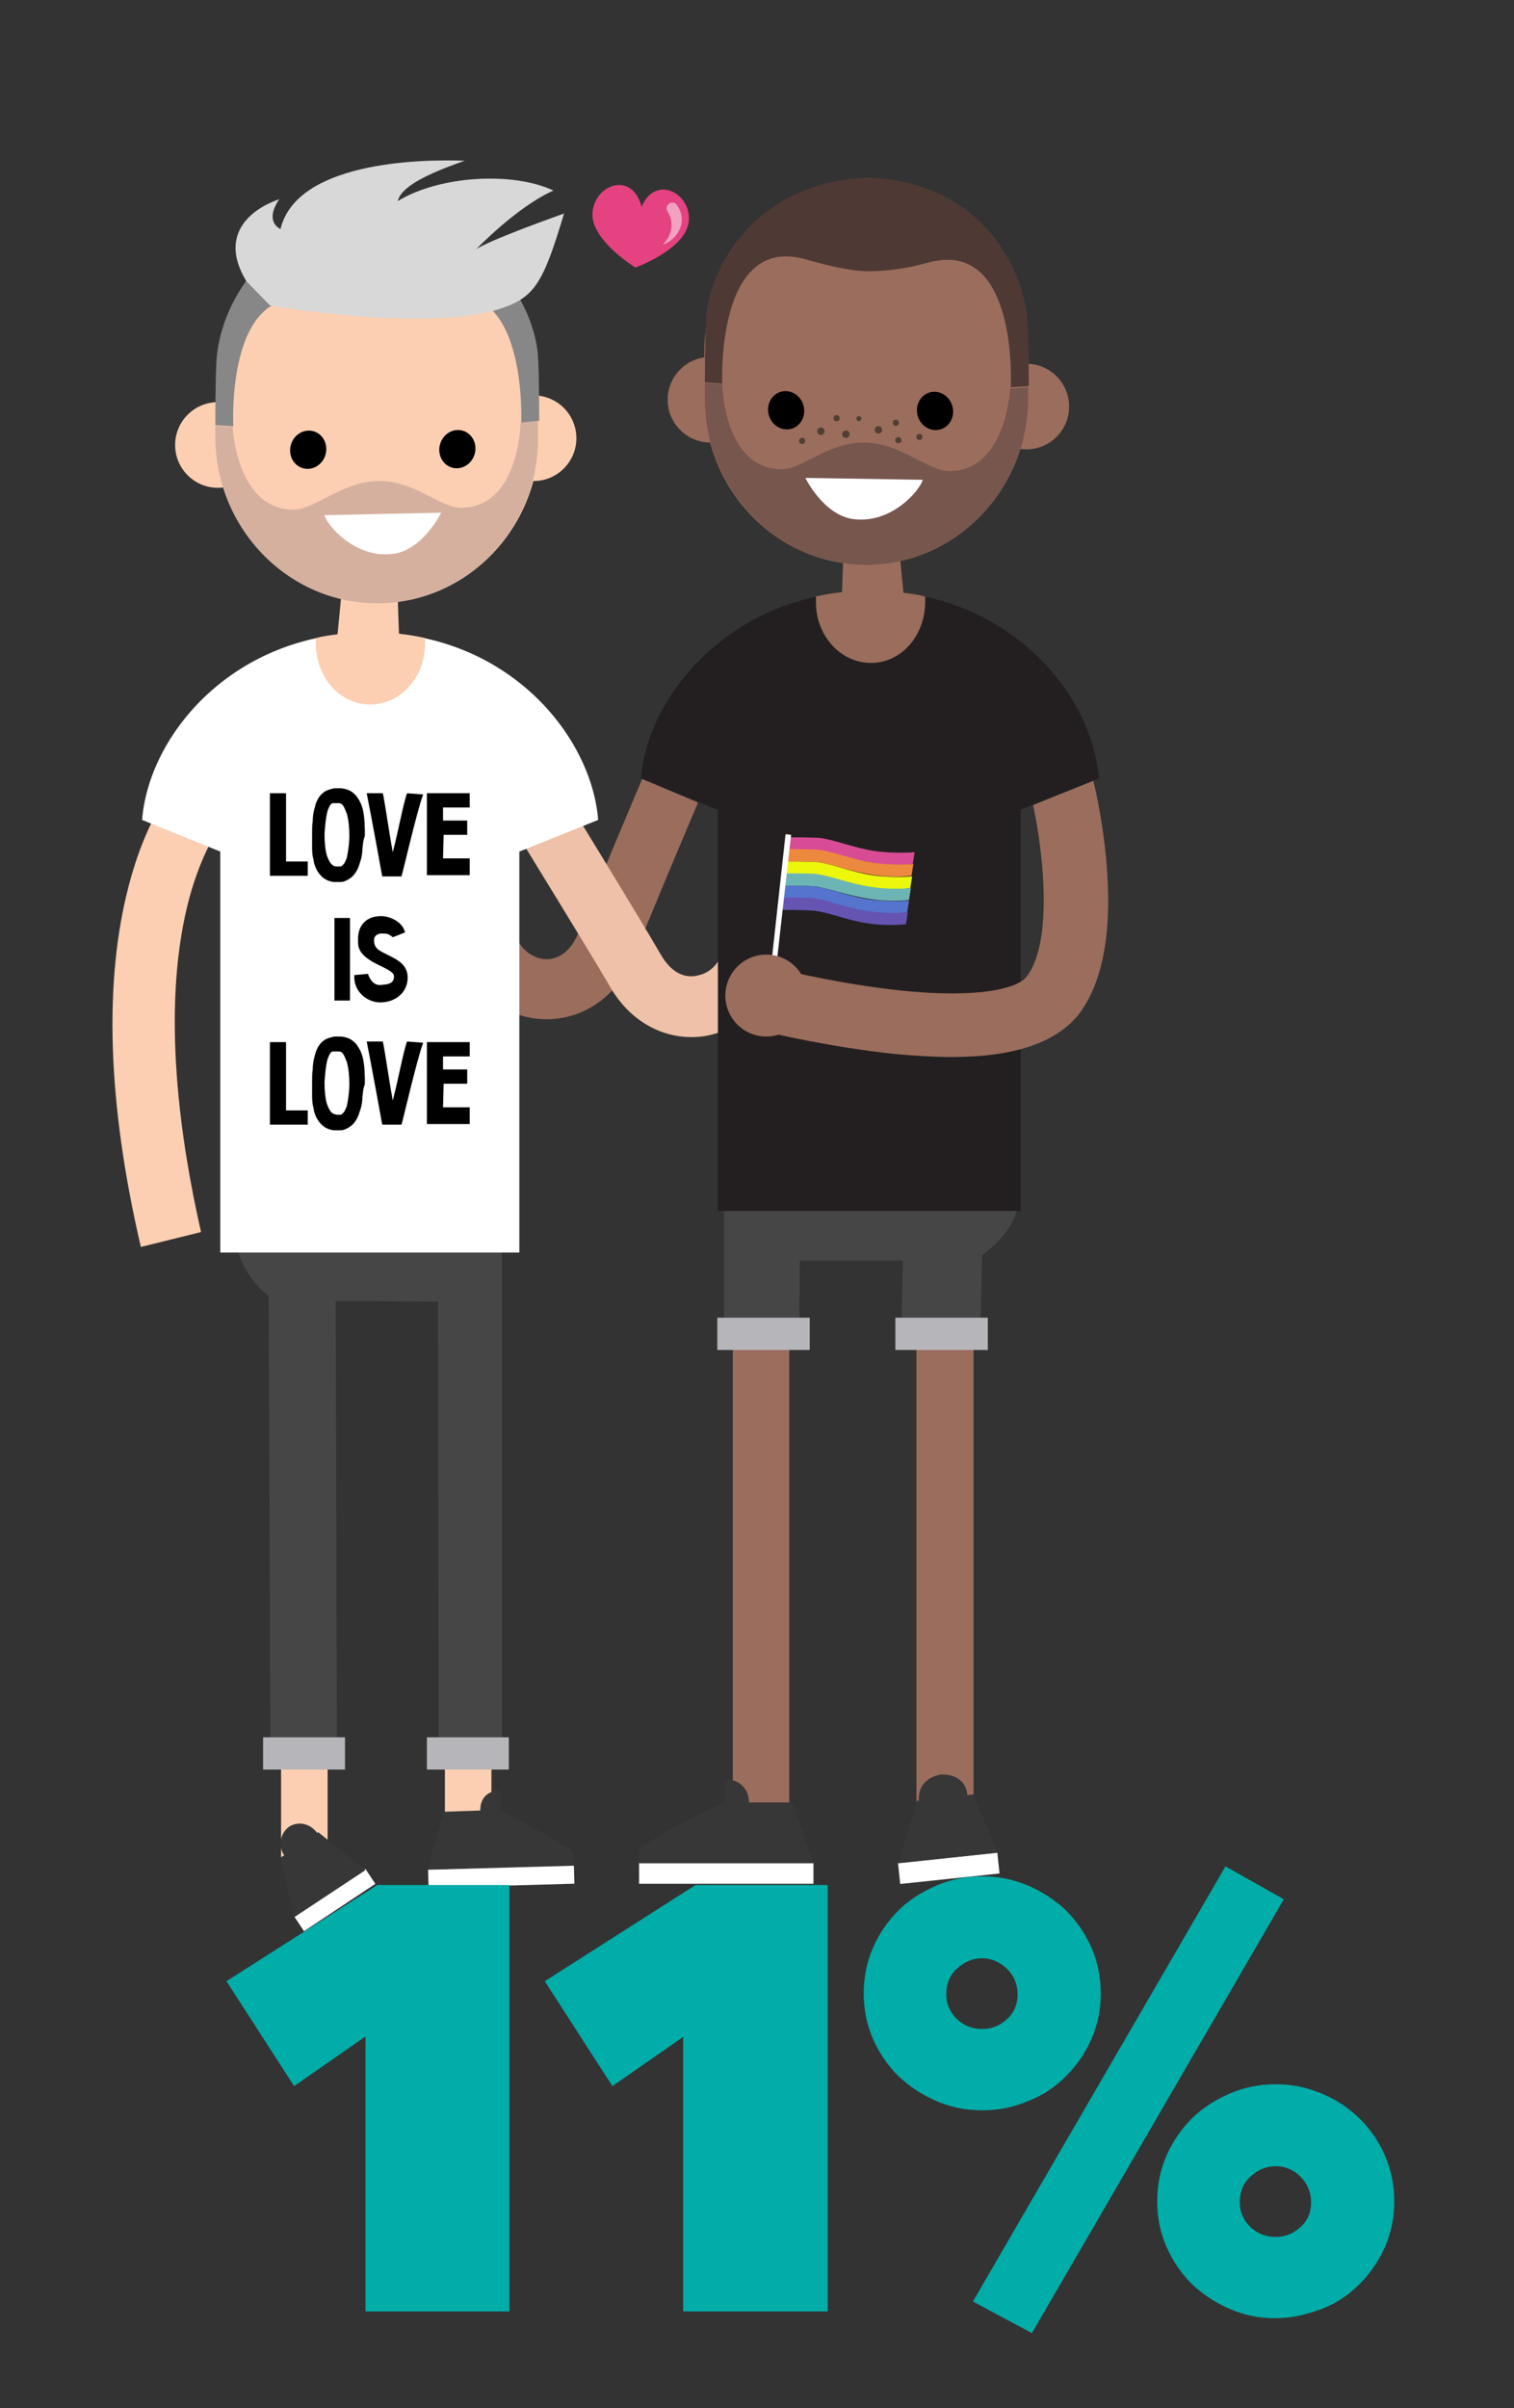 <svg version="1.1" id="el_Si-jwSIIu" xmlns="http://www.w3.org/2000/svg" xmlns:xlink="http://www.w3.org/1999/xlink" x="0px" y="0px" viewBox="0 0 244 388" style="enable-background:new 0 0 244.5 388;" xml:space="preserve"><rect x="0" y="0" width="244" height="388" fill="#333333" stroke="none"/><style>@-webkit-keyframes kf_el_suimEIHdcaT_an_tylPFKM3h{50%{-webkit-transform: translate(123.5px, 160.4px) translate(-123.5px, -160.4px) translate(0px, 0px);transform: translate(123.5px, 160.4px) translate(-123.5px, -160.4px) translate(0px, 0px);}55.00%{-webkit-transform: translate(123.5px, 160.4px) translate(-123.5px, -160.4px) translate(-2px, 0px);transform: translate(123.5px, 160.4px) translate(-123.5px, -160.4px) translate(-2px, 0px);}60%{-webkit-transform: translate(123.5px, 160.4px) translate(-123.5px, -160.4px) translate(0px, 0px);transform: translate(123.5px, 160.4px) translate(-123.5px, -160.4px) translate(0px, 0px);}65%{-webkit-transform: translate(123.5px, 160.4px) translate(-123.5px, -160.4px) translate(-2px, 0px);transform: translate(123.5px, 160.4px) translate(-123.5px, -160.4px) translate(-2px, 0px);}70%{-webkit-transform: translate(123.5px, 160.4px) translate(-123.5px, -160.4px) translate(0px, 0px);transform: translate(123.5px, 160.4px) translate(-123.5px, -160.4px) translate(0px, 0px);}0%{-webkit-transform: translate(123.5px, 160.4px) translate(-123.5px, -160.4px) translate(0px, 0px);transform: translate(123.5px, 160.4px) translate(-123.5px, -160.4px) translate(0px, 0px);}100%{-webkit-transform: translate(123.5px, 160.4px) translate(-123.5px, -160.4px) translate(0px, 0px);transform: translate(123.5px, 160.4px) translate(-123.5px, -160.4px) translate(0px, 0px);}}@keyframes kf_el_suimEIHdcaT_an_tylPFKM3h{50%{-webkit-transform: translate(123.5px, 160.4px) translate(-123.5px, -160.4px) translate(0px, 0px);transform: translate(123.5px, 160.4px) translate(-123.5px, -160.4px) translate(0px, 0px);}55.00%{-webkit-transform: translate(123.5px, 160.4px) translate(-123.5px, -160.4px) translate(-2px, 0px);transform: translate(123.5px, 160.4px) translate(-123.5px, -160.4px) translate(-2px, 0px);}60%{-webkit-transform: translate(123.5px, 160.4px) translate(-123.5px, -160.4px) translate(0px, 0px);transform: translate(123.5px, 160.4px) translate(-123.5px, -160.4px) translate(0px, 0px);}65%{-webkit-transform: translate(123.5px, 160.4px) translate(-123.5px, -160.4px) translate(-2px, 0px);transform: translate(123.5px, 160.4px) translate(-123.5px, -160.4px) translate(-2px, 0px);}70%{-webkit-transform: translate(123.5px, 160.4px) translate(-123.5px, -160.4px) translate(0px, 0px);transform: translate(123.5px, 160.4px) translate(-123.5px, -160.4px) translate(0px, 0px);}0%{-webkit-transform: translate(123.5px, 160.4px) translate(-123.5px, -160.4px) translate(0px, 0px);transform: translate(123.5px, 160.4px) translate(-123.5px, -160.4px) translate(0px, 0px);}100%{-webkit-transform: translate(123.5px, 160.4px) translate(-123.5px, -160.4px) translate(0px, 0px);transform: translate(123.5px, 160.4px) translate(-123.5px, -160.4px) translate(0px, 0px);}}@-webkit-keyframes kf_el_6b8lklhLGHN_an_p4Dhbs4Ng{50%{-webkit-transform: translate(123.2px, 134.4px) rotate(0deg) translate(-123.2px, -134.4px);transform: translate(123.2px, 134.4px) rotate(0deg) translate(-123.2px, -134.4px);}55.00%{-webkit-transform: translate(123.2px, 134.4px) rotate(8deg) translate(-123.2px, -134.4px);transform: translate(123.2px, 134.4px) rotate(8deg) translate(-123.2px, -134.4px);}60%{-webkit-transform: translate(123.2px, 134.4px) rotate(0deg) translate(-123.2px, -134.4px);transform: translate(123.2px, 134.4px) rotate(0deg) translate(-123.2px, -134.4px);}65%{-webkit-transform: translate(123.2px, 134.4px) rotate(8deg) translate(-123.2px, -134.4px);transform: translate(123.2px, 134.4px) rotate(8deg) translate(-123.2px, -134.4px);}70%{-webkit-transform: translate(123.2px, 134.4px) rotate(0deg) translate(-123.2px, -134.4px);transform: translate(123.2px, 134.4px) rotate(0deg) translate(-123.2px, -134.4px);}0%{-webkit-transform: translate(123.2px, 134.4px) rotate(0deg) translate(-123.2px, -134.4px);transform: translate(123.2px, 134.4px) rotate(0deg) translate(-123.2px, -134.4px);}100%{-webkit-transform: translate(123.2px, 134.4px) rotate(0deg) translate(-123.2px, -134.4px);transform: translate(123.2px, 134.4px) rotate(0deg) translate(-123.2px, -134.4px);}}@keyframes kf_el_6b8lklhLGHN_an_p4Dhbs4Ng{50%{-webkit-transform: translate(123.2px, 134.4px) rotate(0deg) translate(-123.2px, -134.4px);transform: translate(123.2px, 134.4px) rotate(0deg) translate(-123.2px, -134.4px);}55.00%{-webkit-transform: translate(123.2px, 134.4px) rotate(8deg) translate(-123.2px, -134.4px);transform: translate(123.2px, 134.4px) rotate(8deg) translate(-123.2px, -134.4px);}60%{-webkit-transform: translate(123.2px, 134.4px) rotate(0deg) translate(-123.2px, -134.4px);transform: translate(123.2px, 134.4px) rotate(0deg) translate(-123.2px, -134.4px);}65%{-webkit-transform: translate(123.2px, 134.4px) rotate(8deg) translate(-123.2px, -134.4px);transform: translate(123.2px, 134.4px) rotate(8deg) translate(-123.2px, -134.4px);}70%{-webkit-transform: translate(123.2px, 134.4px) rotate(0deg) translate(-123.2px, -134.4px);transform: translate(123.2px, 134.4px) rotate(0deg) translate(-123.2px, -134.4px);}0%{-webkit-transform: translate(123.2px, 134.4px) rotate(0deg) translate(-123.2px, -134.4px);transform: translate(123.2px, 134.4px) rotate(0deg) translate(-123.2px, -134.4px);}100%{-webkit-transform: translate(123.2px, 134.4px) rotate(0deg) translate(-123.2px, -134.4px);transform: translate(123.2px, 134.4px) rotate(0deg) translate(-123.2px, -134.4px);}}@-webkit-keyframes kf_el_JUCf1szResX_an_4u_pEC877{0%{-webkit-transform: translate(103.253px, 43.1px) scale(2, 2) translate(-103.253px, -43.1px);transform: translate(103.253px, 43.1px) scale(2, 2) translate(-103.253px, -43.1px);}50%{-webkit-transform: translate(103.253px, 43.1px) scale(3, 3) translate(-103.253px, -43.1px);transform: translate(103.253px, 43.1px) scale(3, 3) translate(-103.253px, -43.1px);}100%{-webkit-transform: translate(103.253px, 43.1px) scale(2, 2) translate(-103.253px, -43.1px);transform: translate(103.253px, 43.1px) scale(2, 2) translate(-103.253px, -43.1px);}}@keyframes kf_el_JUCf1szResX_an_4u_pEC877{0%{-webkit-transform: translate(103.253px, 43.1px) scale(2, 2) translate(-103.253px, -43.1px);transform: translate(103.253px, 43.1px) scale(2, 2) translate(-103.253px, -43.1px);}50%{-webkit-transform: translate(103.253px, 43.1px) scale(3, 3) translate(-103.253px, -43.1px);transform: translate(103.253px, 43.1px) scale(3, 3) translate(-103.253px, -43.1px);}100%{-webkit-transform: translate(103.253px, 43.1px) scale(2, 2) translate(-103.253px, -43.1px);transform: translate(103.253px, 43.1px) scale(2, 2) translate(-103.253px, -43.1px);}}#el_Si-jwSIIu *{-webkit-animation-duration: 2s;animation-duration: 2s;-webkit-animation-iteration-count: infinite;animation-iteration-count: infinite;-webkit-animation-timing-function: cubic-bezier(0, 0, 1, 1);animation-timing-function: cubic-bezier(0, 0, 1, 1);}#el_Kp1KsLL2BI{fill: #9B6D5C;}#el_mvFoUtZmxy{fill: #9B6D5C;}#el_MVbIu6Vh3G{fill: #FFFFFF;}#el_kdM1DS9XqC{fill: #373737;}#el_oiQKxzWEKh{fill: #FFFFFF;-webkit-transform: matrix(0.994, -0.105, 0.105, 0.994, -30.841, 17.775);transform: matrix(0.994, -0.105, 0.105, 0.994, -30.841, 17.775);}#el_LxKONxhOa6{fill: #373737;}#el_M93Cl8AC2s{fill: #464647;}#el_qycnaAkjkO{fill: #B6B6BA;}#el_jhCDFvUKXzc{fill: #B6B6BA;}#el_i-ogK0DZPbz{fill: #9B6D5C;}#el_5eNHAzzoxt9{fill: #EFC1A8;}#el_GgjGgxxQ_xg{fill: #231F20;}#el_KlBzn9UWytj{fill: #9B6D5C;}#el_ruHJKj0FKsz{fill: #9B6D5C;-webkit-transform: matrix(1, -4.639210e-03, 4.639210e-03, 1, -0.297, 0.532);transform: matrix(1, -4.639210e-03, 4.639210e-03, 1, -0.297, 0.532);}#el_WenXkCfZqAE{fill: #9B6D5C;}#el_hWO2UfMcus2{fill: #9B6D5C;-webkit-transform: matrix(1, -4.606309e-03, 4.606309e-03, 1, -0.3, 0.762);transform: matrix(1, -4.606309e-03, 4.606309e-03, 1, -0.3, 0.762);}#el_IRK_3V-9aJ9{fill: #77564D;}#el_hSOvoR5rJ8W{fill: #4F3934;}#el_l7-ZHbEV9F-{-webkit-transform: matrix(0.96, -0.28, 0.28, 0.96, -12.517, 44.85);transform: matrix(0.96, -0.28, 0.28, 0.96, -12.517, 44.85);}#el_iMdswbcDyss{-webkit-transform: matrix(0.96, -0.28, 0.28, 0.96, -13.442, 38.118);transform: matrix(0.96, -0.28, 0.28, 0.96, -13.442, 38.118);}#el_O-1XPgwAYwX{fill: #FFFFFF;}#el_K-PHhPkhecg{fill: #513F33;-webkit-transform: matrix(0.988, -0.154, 0.154, 0.988, -8.986, 22.692);transform: matrix(0.988, -0.154, 0.154, 0.988, -8.986, 22.692);}#el_WNfpRDz7-bq{fill: #513F33;-webkit-transform: matrix(0.988, -0.154, 0.154, 0.988, -8.722, 22.071);transform: matrix(0.988, -0.154, 0.154, 0.988, -8.722, 22.071);}#el_UcSSDSYsF0t{fill: #513F33;-webkit-transform: matrix(0.988, -0.155, 0.155, 0.988, -9.186, 21.919);transform: matrix(0.988, -0.155, 0.155, 0.988, -9.186, 21.919);}#el_7f3qD_E-sLL{fill: #513F33;-webkit-transform: matrix(0.988, -0.155, 0.155, 0.988, -8.809, 21.683);transform: matrix(0.988, -0.155, 0.155, 0.988, -8.809, 21.683);}#el_jVY-C8dEUbJ{fill: #513F33;-webkit-transform: matrix(0.988, -0.154, 0.154, 0.988, -9.117, 21.188);transform: matrix(0.988, -0.154, 0.154, 0.988, -9.117, 21.188);}#el_Sr2hwvKT0IS{fill: #513F33;-webkit-transform: matrix(0.988, -0.154, 0.154, 0.988, -9.406, 20.797);transform: matrix(0.988, -0.154, 0.154, 0.988, -9.406, 20.797);}#el_szCl6qmWqYt{fill: #513F33;-webkit-transform: matrix(0.988, -0.154, 0.154, 0.988, -9.202, 23.165);transform: matrix(0.988, -0.154, 0.154, 0.988, -9.202, 23.165);}#el_InKhrJff_wf{fill: #513F33;-webkit-transform: matrix(0.988, -0.154, 0.154, 0.988, -8.775, 23.074);transform: matrix(0.988, -0.154, 0.154, 0.988, -8.775, 23.074);}#el_ojNdTY8_hpY{fill: #513F33;-webkit-transform: matrix(0.988, -0.154, 0.154, 0.988, -9.079, 23.663);transform: matrix(0.988, -0.154, 0.154, 0.988, -9.079, 23.663);}#el_ic7ILaf7jSr{fill: #9B6D5C;}#el_vhV0v_fawGd{fill: #D84C96;}#el_8VbejmIew4s{fill: #ED893E;}#el_aYmsZlnuT3J{fill: #ECF70B;}#el_Rc8REBXVmT3{fill: #6DB5B5;}#el_ka88I1zsyP9{fill: #5574CE;}#el_xDsjILbHG_O{fill: #6654B2;}#el_gwt1WhjkWv7{fill: #FFFFFF;}#el_suimEIHdcaT{fill: #9B6D5C;}#el_PgTm_a04c8H{fill: #FCCFB2;}#el_4TIExsmeZia{fill: #FCCFB2;}#el_tphId6oICly{fill: #FFFFFF;-webkit-transform: matrix(1, -2.781907e-02, 2.781907e-02, 1, -8.378, 2.363);transform: matrix(1, -2.781907e-02, 2.781907e-02, 1, -8.378, 2.363);}#el_HRaMmNNCvLi{fill: #373737;}#el_UH79TJTv3K5{fill: #FFFFFF;-webkit-transform: matrix(0.833, -0.553, 0.553, 0.833, -160.312, 80.822);transform: matrix(0.833, -0.553, 0.553, 0.833, -160.312, 80.822);}#el_7XS-Ze_y6um{fill: #373737;}#el_PvSV1Lqk6DK{fill: #464647;}#el_13pDhMSzOwZ{fill: #B6B6BA;}#el_p-ks11ghU3i{fill: #B6B6BA;}#el_OjQVC03_t7Z{fill: #FCCFB2;}#el_knkTxemq56C{fill: #FFFFFF;}#el_JGRZMsFYqAq{fill: #FCCFB2;}#el_Chu_0-WfoDB{fill: #FCCFB2;-webkit-transform: matrix(4.639041e-03, -1, 1, 4.639041e-03, 14.992, 156.276);transform: matrix(4.639041e-03, -1, 1, 4.639041e-03, 14.992, 156.276);}#el_w9jO4ExSZi8{fill: #FCCFB2;}#el__ob4pd-I8bs{fill: #FCCFB2;-webkit-transform: matrix(4.606139e-03, -1, 1, 4.606139e-03, -36.738, 106.463);transform: matrix(4.606139e-03, -1, 1, 4.606139e-03, -36.738, 106.463);}#el_xgdWsYPnzdC{opacity: 0.5;fill: #AF928B;}#el_G8mDVSlrc8n{fill: #878787;}#el_DjKUR8Ppj6t{-webkit-transform: matrix(0.28, -0.96, 0.96, 0.28, -33.749, 99.898);transform: matrix(0.28, -0.96, 0.96, 0.28, -33.749, 99.898);}#el_rZguZ3ZR9hD{-webkit-transform: matrix(0.28, -0.96, 0.96, 0.28, -16.335, 122.871);transform: matrix(0.28, -0.96, 0.96, 0.28, -16.335, 122.871);}#el_nA0IzOe7ceg{fill: #FFFFFF;}#el_anJ0AtQEm3d{fill: #D8D8D8;}#el_oWhpyVOOxQm{fill: #00ADA8;}#el_MK7b-Mdp7rE{fill: #00ADA8;}#el_y7rehb0mYFE{fill: #00ADA8;}#el_jEIv7-lnM7e{fill: #E54281;}#el_5cJOw9ZPHXT{opacity: 0.5;}#el_Ae5WHcULLjL{fill: #FFFFFF;}#el_JUCf1szResX_an_4u_pEC877{-webkit-animation-fill-mode: none;animation-fill-mode: none;-webkit-transform: translate(103.253px, 43.1px) scale(1, 1) translate(-103.253px, -43.1px);transform: translate(103.253px, 43.1px) scale(1, 1) translate(-103.253px, -43.1px);-webkit-animation-name: kf_el_JUCf1szResX_an_4u_pEC877;animation-name: kf_el_JUCf1szResX_an_4u_pEC877;-webkit-animation-timing-function: cubic-bezier(0.42, 0, 0.58, 1);animation-timing-function: cubic-bezier(0.42, 0, 0.58, 1);}#el_6b8lklhLGHN_an_p4Dhbs4Ng{-webkit-animation-fill-mode: none;animation-fill-mode: none;-webkit-animation-name: kf_el_6b8lklhLGHN_an_p4Dhbs4Ng;animation-name: kf_el_6b8lklhLGHN_an_p4Dhbs4Ng;-webkit-animation-timing-function: cubic-bezier(0.42, 0, 0.58, 1);animation-timing-function: cubic-bezier(0.42, 0, 0.58, 1);}#el_suimEIHdcaT_an_tylPFKM3h{-webkit-animation-fill-mode: none;animation-fill-mode: none;-webkit-animation-name: kf_el_suimEIHdcaT_an_tylPFKM3h;animation-name: kf_el_suimEIHdcaT_an_tylPFKM3h;-webkit-animation-timing-function: cubic-bezier(0.42, 0, 0.58, 1);animation-timing-function: cubic-bezier(0.42, 0, 0.58, 1);}</style>

<g id="el_XKFJeYUpaq">
	<g id="el_ZpCNOVNBHK">
		<rect x="118.1" y="209" width="9.1" height="82.5" id="el_Kp1KsLL2BI"/>
		<g id="el_YqhW_Qk2wT">
			<g id="el__MxN8vzu_u">
				<rect x="147.7" y="209.4" width="9.2" height="82.1" id="el_mvFoUtZmxy"/>
			</g>
		</g>
		<g id="el_L4N40zfufH">
			<rect x="103" y="300.1" width="28.1" height="3.4" id="el_MVbIu6Vh3G"/>
			<path d="M116.8,290.4v-3.8c2.3,0.1,3.9,1.5,3.9,3.8h7l3.4,9.8H103v-2.2C106.4,295,116.8,290.4,116.8,290.4z" id="el_kdM1DS9XqC"/>
		</g>
		<g id="el_yU02e5czeq">
			
				<rect x="145" y="299.4" width="16.1" height="3.4" id="el_oiQKxzWEKh"/>
			<path d="M147.8,290.1l0.3,0c-0.2-2.3,1.3-3.8,3.5-4.2c2.3-0.1,4.1,1,4.3,3.3l1-0.1l3.9,9.4l-16,1.7L147.8,290.1z" id="el_LxKONxhOa6"/>
		</g>
		<g id="el_hDV9CdejyD">
			<path d="M163.8,180.1v15c-0.6,2.7-3.2,5.5-5.5,7.1L158,214h-12.7l0.2-10.9l-16.6,0l-0.1,10.9h-12.1v-33.9H163.8z" id="el_M93Cl8AC2s"/>
			<rect x="144.3" y="212.3" width="14.9" height="5.2" id="el_qycnaAkjkO"/>
			<rect x="115.6" y="212.3" width="14.9" height="5.2" id="el_jhCDFvUKXzc"/>
		</g>
		<g id="el_XyP0MvhlmjX">
			<g id="el_fvXA9Ot_LNG">
				<g id="el_odL_E-_b9wr">
					<g id="el_TVs2V7ztBPG">
						<path d="M87.4,164.2c-0.4,0-0.7-0.1-1.1-0.1c-7-0.9-12.4-6.4-13.3-13.8c-1.4-10.9,8.4-11.7,9.7-1.2&#10;&#9;&#9;&#9;&#9;&#9;&#9;&#9;c0.4,3.3,2.7,5.1,4.8,5.4c2.4,0.3,4.5-1.2,5.7-4.2c2.7-6.9,10-24.1,10.3-24.8l9,3.8c-0.1,0.2-7.5,17.7-10.2,24.5&#10;&#9;&#9;&#9;&#9;&#9;&#9;&#9;C99.6,160.6,93.8,164.5,87.4,164.2z" id="el_i-ogK0DZPbz"/>
						<path d="M114.3,166.8c0.4-0.1,0.7-0.2,1.1-0.3c6.8-1.9,11.3-8.2,11.1-15.7c-0.3-10.9-10-10.3-9.8,0.3&#10;&#9;&#9;&#9;&#9;&#9;&#9;&#9;c0.1,3.4-1.9,5.5-4,6c-2.4,0.7-4.6-0.5-6.2-3.3c-3.7-6.4-13.5-22.3-13.9-23l-8.3,5.1c0.1,0.2,10.1,16.4,13.8,22.7&#10;&#9;&#9;&#9;&#9;&#9;&#9;&#9;C101.6,165,107.9,168.1,114.3,166.8z" id="el_5eNHAzzoxt9"/>
						<path d="M164.4,130.5l12.7-5.1c-1.1-13.9-14.9-30.2-36.8-30.2c-21.9,0-35.9,16.4-37,30.2l12.4,5.1v64.6h48.8&#10;&#9;&#9;&#9;&#9;&#9;&#9;&#9;V130.5z" id="el_GgjGgxxQ_xg"/>
					</g>
				</g>
				<g id="el_tQYXPYpAq0n">
					<g id="el_javzBgaiJp-">
						<g id="el_xMcRqD3bKT5">
							<path d="M149.1,96.1c-1.2-0.3-1.9-0.4-3.5-0.6l-0.8-8.3l-8.8-0.3l-0.3,8.5c-1.8,0.2-2.8,0.4-4.2,0.7&#10;&#9;&#9;&#9;&#9;&#9;&#9;&#9;&#9;c0,0.4,0,0.8,0,1.3c0.2,5.4,4.3,9.6,9.2,9.4c4.9-0.2,8.6-4.8,8.4-10.3C149.1,96.4,149.1,96.2,149.1,96.1z" id="el_KlBzn9UWytj"/>
						</g>
					</g>
				</g>
			</g>
			<g id="el_zbTnGwF1mhO">
				
					<ellipse cx="114.5" cy="64.4" rx="6.9" ry="6.9" id="el_ruHJKj0FKsz"/>
				<path d="M113.5,64.1c0,14.9,11.7,26.9,26.1,26.9l0,0c14.3,0,26.1-12,26.1-26.9l0-7.3c0-14.9-11.7-26.9-26.1-26.9&#10;&#9;&#9;&#9;&#9;&#9;l0,0c-14.3,0-26.1,12-26.1,26.9L113.5,64.1z" id="el_WenXkCfZqAE"/>
				
					<ellipse cx="165.4" cy="65.5" rx="6.9" ry="6.9" id="el_hWO2UfMcus2"/>
				<path d="M139.6,91c14.3,0,26.1-12,26.1-26.9l0-1.2c0-0.2,0-0.4,0-0.5l-2.9,0.2c0,0-0.6,13.5-10,13.3&#10;&#9;&#9;&#9;&#9;&#9;c-3.3-0.1-7.7-4.5-13.4-4.6c-6-0.1-9.9,4.3-13.4,4.3c-9.4,0-9.6-13.7-9.6-13.7l-2.8-0.2c0,0.2,0,0.4,0,0.7l0,1.7&#10;&#9;&#9;&#9;&#9;&#9;C113.5,78.9,125.3,91,139.6,91z" id="el_IRK_3V-9aJ9"/>
				<path d="M165.6,51.8c-0.5-8.2-7.2-22.4-25.5-23.2c-18.2,0.6-25.7,14.3-26.3,22.5c-0.2,2.6-0.2,10.5-0.2,10.5&#10;&#9;&#9;&#9;&#9;&#9;l2.8,0.2c0,0-1.1-24.2,13.5-20c3.2,0.9,7.1,1.9,10.1,1.9c3.2,0,6.4-0.5,9.6-1.4c14.6-4,13.3,20.1,13.3,20.1l2.9-0.2&#10;&#9;&#9;&#9;&#9;&#9;C165.8,62.3,165.8,54.5,165.6,51.8z" id="el_hSOvoR5rJ8W"/>
				<g id="el_AeP2xiBZ8Dl">
					<ellipse cx="150.7" cy="66.2" rx="2.9" ry="3.1" id="el_l7-ZHbEV9F-"/>
					<ellipse cx="126.7" cy="66.1" rx="2.9" ry="3.1" id="el_iMdswbcDyss"/>
					<path d="M148.7,77.3L129.8,77c0,0,2.8,5.8,7.5,6.6C143.7,84.6,148.4,78.8,148.7,77.3z" id="el_O-1XPgwAYwX"/>
				</g>
			</g>
			<g id="el_g47GUrABHf-">
				<ellipse cx="141.6" cy="69.2" rx="0.6" ry="0.6" id="el_K-PHhPkhecg"/>
				
					<ellipse cx="138.4" cy="67.5" rx="0.4" ry="0.4" id="el_WNfpRDz7-bq"/>
				<ellipse cx="136.3" cy="70" rx="0.6" ry="0.6" id="el_UcSSDSYsF0t"/>
				
					<ellipse cx="134.8" cy="67.4" rx="0.5" ry="0.5" id="el_7f3qD_E-sLL"/>
				
					<ellipse cx="132.3" cy="69.5" rx="0.6" ry="0.6" id="el_jVY-C8dEUbJ"/>
				<ellipse cx="129.3" cy="71" rx="0.5" ry="0.5" id="el_Sr2hwvKT0IS"/>
				
					<ellipse cx="144.8" cy="70.9" rx="0.5" ry="0.5" id="el_szCl6qmWqYt"/>
				<ellipse cx="144.4" cy="68.1" rx="0.5" ry="0.5" id="el_InKhrJff_wf"/>
				<ellipse cx="148.2" cy="70.4" rx="0.5" ry="0.5" id="el_ojNdTY8_hpY"/>
			</g>
		</g>
	</g>
	<path d="M153.3,170.3c-2.8,0-5.9-0.2-9.2-0.5c-10.3-1.1-19.5-3.3-19.9-3.4l2.5-10c0.1,0,9,2.2,18.6,3.2&#10;&#9;&#9;c12.7,1.3,18.8-0.4,20.2-2.3c4-5.3,2.9-18.6,1-27.6l9.7-3.9c0.6,2.4,1.6,7.3,2.1,12.9c1,11.2-0.5,19.6-4.5,24.8&#10;&#9;&#9;C170.1,168,163.5,170.3,153.3,170.3z" id="el_ic7ILaf7jSr"/>
	<g id="el_6b8lklhLGHN_an_p4Dhbs4Ng" data-animator-group="true" data-animator-type="1"><g id="el_6b8lklhLGHN">
		<g id="el_dQMajU78uKu">
			<g id="el_sEyW66HxMJF">
				<path d="M147.1,139.2c0,0-3.1,0.4-6.5-0.2c-3.3-0.5-6.9-1.8-8.7-2c-1.3-0.1-5.1-0.1-5.1-0.1l0.2-2&#10;&#9;&#9;&#9;&#9;&#9;c0,0,3.8,0,5.1,0.1c2.4,0.3,5.5,1.6,8.8,2.1c3.4,0.5,6.5,0.2,6.5,0.2L147.1,139.2z" id="el_vhV0v_fawGd"/>
			</g>
			<g id="el_8NtMlEkPLBg">
				<path d="M146.9,141.1c0,0-3.1,0.4-6.5-0.2c-3.3-0.5-6.9-1.8-8.7-2c-1.3-0.1-5.1-0.1-5.1-0.1l0.2-2&#10;&#9;&#9;&#9;&#9;&#9;c0,0,3.8,0,5.1,0.1c2.4,0.3,5.5,1.6,8.8,2.1c3.4,0.5,6.5,0.2,6.5,0.2L146.9,141.1z" id="el_8VbejmIew4s"/>
			</g>
			<g id="el_2nYUoGnq2sS">
				<path d="M146.7,143.1c0,0-3.1,0.4-6.5-0.2c-3.3-0.5-6.9-1.8-8.7-2c-1.3-0.1-5.1-0.1-5.1-0.1l0.2-2&#10;&#9;&#9;&#9;&#9;&#9;c0,0,3.8,0,5.1,0.1c2.4,0.3,5.5,1.6,8.8,2.1c3.4,0.5,6.5,0.2,6.5,0.2L146.7,143.1z" id="el_aYmsZlnuT3J"/>
			</g>
			<g id="el_5kcfWdEZJqJ">
				<path d="M146.5,145c0,0-3.1,0.4-6.5-0.2c-3.3-0.5-6.9-1.8-8.7-2c-1.3-0.1-5.1-0.1-5.1-0.1l0.2-2c0,0,3.8,0,5.1,0.1&#10;&#9;&#9;&#9;&#9;&#9;c2.4,0.3,5.5,1.6,8.8,2.1c3.4,0.5,6.5,0.2,6.5,0.2L146.5,145z" id="el_Rc8REBXVmT3"/>
			</g>
			<g id="el_tA50jTDEoZW">
				<path d="M146.2,147c0,0-3.1,0.4-6.5-0.2c-3.3-0.5-6.9-1.8-8.7-2c-1.3-0.1-5.1-0.1-5.1-0.1l0.2-2c0,0,3.8,0,5.1,0.1&#10;&#9;&#9;&#9;&#9;&#9;c2.4,0.3,5.5,1.6,8.8,2.1c3.4,0.5,6.5,0.2,6.5,0.2L146.2,147z" id="el_ka88I1zsyP9"/>
			</g>
			<g id="el_iq7-ToHUA2l">
				<path d="M146,148.9c0,0-3.1,0.4-6.5-0.2c-3.3-0.5-6-1.8-8.7-2c-1.3-0.1-5.1-0.1-5.1-0.1l0.2-2c0,0,3.8,0,5.1,0.1&#10;&#9;&#9;&#9;&#9;&#9;c2.4,0.3,5.5,1.6,8.8,2.1c3.4,0.5,6.5,0.2,6.5,0.2L146,148.9z" id="el_xDsjILbHG_O"/>
			</g>
		</g>
		<polygon points="123.2,165.4 126.6,134.4 127.5,134.5 124,165.5 &#9;&#9;" id="el_gwt1WhjkWv7"/>
	</g></g>
	<g id="el_suimEIHdcaT_an_tylPFKM3h" data-animator-group="true" data-animator-type="0"><circle cx="123.5" cy="160.4" r="6.6" id="el_suimEIHdcaT"/></g>
</g>
<g id="el_7vQsvGmQKBG">
	<g id="el_U97xKah8gVa">
		<g id="el_qVKGpdyplLz">
			<rect x="45.3" y="284.5" width="7.5" height="14.9" id="el_PgTm_a04c8H"/>
			<rect x="71.7" y="284.5" width="7.5" height="9.8" id="el_4TIExsmeZia"/>
			<g id="el_2pkQgREdhUG">
				
					<rect x="69" y="300.8" width="23.5" height="2.9" id="el_tphId6oICly"/>
				<path d="M80.7,291.8l-0.1-3.4c-2.3,0.2-3.2,1.5-3.2,3.3l-5.9,0.2l-2.6,9.3l23.5-0.7l-0.1-2.2&#10;&#9;&#9;&#9;&#9;&#9;C88.9,295.8,80.7,291.8,80.7,291.8z" id="el_HRaMmNNCvLi"/>
			</g>
			<g id="el_uf2aCbq9Me-">
				
					<rect x="47" y="304.8" width="13.8" height="2.9" id="el_UH79TJTv3K5"/>
				<path d="M51.3,295.2l-0.2,0.1c-1-1.4-2.9-2-4.5-1c-1.5,1.1-1.8,3.2-0.8,4.6l-0.6,0.4l2.2,9.6l11.5-7.6L51.3,295.2z" id="el_7XS-Ze_y6um"/>
			</g>
			<g id="el_XCiwmfmLRQ6">
				<path d="M38.4,186.9v14.7c0.6,2.7,2.8,5.6,4.9,7.2l0.3,75.6h10.7l-0.2-74.8l16.5,0.1l0.1,74.7h10.2v-97.6H38.4z" id="el_PvSV1Lqk6DK"/>
				<rect x="42.4" y="279.9" width="13.2" height="5.2" id="el_13pDhMSzOwZ"/>
				<rect x="68.8" y="279.9" width="13.2" height="5.2" id="el_p-ks11ghU3i"/>
			</g>
		</g>
		<g id="el_ZjVr0nYIc2i">
			<g id="el_-yWNrwnZ0Hu">
				<g id="el_uhamjZvvN0z">
					<g id="el_7XQgSskPW2P">
						<g id="el_68STlPo_i59">
							<path d="M22.7,200.9c-5.4-23.2-6-42.9-1.9-58.4c3.2-12.1,8.2-17.2,8.8-17.8l6.9,7.1l0.1-0.1&#10;&#9;&#9;&#9;&#9;&#9;&#9;&#9;&#9;c0,0-3.9,4.1-6.4,14.2c-4.2,17.2-1.1,38.1,2.2,52.6L22.7,200.9z" id="el_OjQVC03_t7Z"/>
							<path d="M35.5,137.2l-12.6-5.1c1.1-13.9,14.9-30.2,36.8-30.2c21.9,0,35.6,16.4,36.7,30.2l-12.7,5.1v64.6H35.5&#10;&#9;&#9;&#9;&#9;&#9;&#9;&#9;&#9;V137.2z" id="el_knkTxemq56C"/>
						</g>
					</g>
					<g id="el_-7-9eIcnKzp">
						<g id="el_j9sg9o382Sh">
							<path d="M50.9,102.8c1.2-0.3,1.9-0.4,3.5-0.6l0.8-8.3l8.8-0.3l0.3,8.5c1.8,0.2,2.8,0.4,4.2,0.7&#10;&#9;&#9;&#9;&#9;&#9;&#9;&#9;&#9;c0,0.4,0,0.8,0,1.3c-0.2,5.4-4.3,9.6-9.2,9.4c-4.9-0.2-8.6-4.8-8.4-10.3C50.9,103.1,50.9,102.9,50.9,102.8z" id="el_JGRZMsFYqAq"/>
						</g>
					</g>
				</g>
				<g id="el_6F4rLIrqioc">
					
						<ellipse cx="86" cy="70.6" rx="6.9" ry="6.9" id="el_Chu_0-WfoDB"/>
					<path d="M86.9,70.3c0,14.9-11.7,26.9-26.1,26.9l0,0c-14.3,0-26.1-12-26.1-26.9l0.4-7.3&#10;&#9;&#9;&#9;&#9;&#9;&#9;c0-14.9,11.3-26.9,25.7-26.9l0,0c14.3,0,25.6,12,25.6,26.9L86.9,70.3z" id="el_w9jO4ExSZi8"/>
					
						<ellipse cx="35.1" cy="71.7" rx="6.9" ry="6.9" id="el__ob4pd-I8bs"/>
					<path d="M60.8,97.2c-14.3,0-26.1-12-26.1-26.9l0-1.2c0-0.2,0-0.4,0-0.5l2.8,0.2c0,0,0.6,13.5,10,13.3&#10;&#9;&#9;&#9;&#9;&#9;&#9;c3.3-0.1,7.7-4.5,13.4-4.6c6-0.1,9.9,4.3,13.4,4.3c9.4,0,9.6-13.7,9.6-13.7l2.8-0.2c0,0.2,0,0.4,0,0.7l0,1.7&#10;&#9;&#9;&#9;&#9;&#9;&#9;C86.9,85.1,75.2,97.2,60.8,97.2z" id="el_xgdWsYPnzdC"/>
					<path d="M34.9,58c0.5-8.2,7.2-22.4,25.5-23.2c18.2,0.6,25.7,14.3,26.3,22.5c0.2,2.6,0.2,10.5,0.2,10.5L84,68.1&#10;&#9;&#9;&#9;&#9;&#9;&#9;c0,0,1.1-24.2-13.5-20C67.3,49,63.4,50,60.5,50c-3.2,0-6.4-0.5-9.6-1.4c-14.6-4-13.3,20.1-13.3,20.1l-2.9-0.2&#10;&#9;&#9;&#9;&#9;&#9;&#9;C34.7,68.5,34.7,60.7,34.9,58z" id="el_G8mDVSlrc8n"/>
					<g id="el_n1lLR5VsNIL">
						<ellipse cx="49.7" cy="72.4" rx="3.1" ry="2.9" id="el_DjKUR8Ppj6t"/>
						<ellipse cx="73.7" cy="72.3" rx="3.1" ry="2.9" id="el_rZguZ3ZR9hD"/>
						<path d="M52.3,83l18.8-0.4c0,0-2.8,5.8-7.5,6.6C57.3,90.2,52.6,84.5,52.3,83z" id="el_nA0IzOe7ceg"/>
					</g>
				</g>
				<path d="M39.7,45.3l3.8,3.9c0,0,25,4.4,36.9,0.6c5.7-1.8,7.1-4,10.5-15.4c-13.4,4.8-14.2,5.8-14.2,5.8&#10;&#9;&#9;&#9;&#9;&#9;s6.6-6.9,12.5-9.5c-6.6-3.1-18.4-2.4-25.1,1.7c0.4-1.5,2.1-3.5,10.8-6.5c-7.7-0.3-27.1,0.3-29.7,11c0,0-2.7-1.1-0.2-4.8&#10;&#9;&#9;&#9;&#9;&#9;C40.6,33.6,35.1,37.7,39.7,45.3z" id="el_anJ0AtQEm3d"/>
			</g>
		</g>
	</g>
	<g id="el_JzVnU0ggL-C">
		<path d="M46.1,138.8h3.5v2.3h-6.1v-13.3h2.6V138.8z" id="el_SLOqLtwPw7P"/>
		<path d="M58.4,136.8c0,0.7-0.1,1.4-0.4,2.2c-0.2,0.7-0.5,1.5-1.2,2.2c-0.3,0.3-0.8,0.6-1.3,0.8c-0.3,0.1-0.5,0.1-0.8,0.1&#10;&#9;&#9;&#9;c0,0-0.1,0-0.2,0h-0.1h-0.1l-0.2,0l-0.2,0c-0.5,0-1-0.2-1.4-0.4c-0.5-0.3-0.8-0.6-1.1-1c-0.6-0.8-0.8-1.6-0.9-2.3&#10;&#9;&#9;&#9;c-0.2-0.7-0.2-1.4-0.2-2.1c0-0.7,0-1.4,0-2c0-0.7,0-1.4,0.1-2c0-0.7,0.1-1.4,0.3-2.1c0.1-0.4,0.2-0.8,0.4-1.2&#10;&#9;&#9;&#9;c0.2-0.4,0.4-0.8,0.9-1.2c0.4-0.4,1-0.6,1.5-0.7c0.2-0.1,0.5-0.1,0.7-0.1l0.2,0h0.1c0.1,0,0.2,0,0.3,0c0.4,0,0.9,0.1,1.4,0.3&#10;&#9;&#9;&#9;c0.5,0.2,0.9,0.6,1.2,0.9c0.6,0.8,0.9,1.5,1.1,2.3c0.3,1.5,0.3,2.8,0.3,4.2C58.5,135.4,58.5,136.1,58.4,136.8z M56.3,134.7&#10;&#9;&#9;&#9;c0-1.3-0.1-2.5-0.4-3.6c-0.2-0.5-0.4-1-0.6-1.3c-0.2-0.3-0.4-0.4-0.9-0.4h-0.2H54c-0.1,0-0.3,0-0.3,0c-0.2,0-0.2,0.1-0.3,0.1&#10;&#9;&#9;&#9;c-0.1,0.1-0.2,0.2-0.3,0.4c-0.1,0.2-0.2,0.5-0.3,0.7c-0.3,1.1-0.4,2.4-0.5,3.7c0,1.3,0.1,2.6,0.4,3.6c0.2,0.5,0.4,1,0.7,1.3&#10;&#9;&#9;&#9;c0.3,0.3,0.5,0.4,0.9,0.4c0,0,0,0,0.1,0h0.1h0.1c0,0,0,0,0.1,0c0.1,0,0.1,0,0.2,0c0.1,0,0.2-0.1,0.3-0.2c0.3-0.2,0.5-0.7,0.7-1.2&#10;&#9;&#9;&#9;C56.1,137.2,56.3,135.9,56.3,134.7L56.3,134.7z" id="el_A4K8BG8yZb8"/>
		<path d="M61.6,141.2c0-0.1-1.8-9.9-2.5-13.4h2.6c0.4,1.9,1,6.3,1.6,9.5c0.9-3.4,1.7-7.9,2.3-9.5l2.6,0.2c-1,2.6-3.4,13.1-3.5,13.2&#10;&#9;&#9;&#9;H61.6z" id="el_hleIoO3Jh9m"/>
		<path d="M71.4,130.1v2.1h3.9v2.3h-3.8l-0.1,3.8h4.3v2.7h-4.3h-2.6v-2.7v-3.8v-2.3v-2.1v-2.3h2.6h4.3v2.3H71.4z" id="el_Q62h9uXmDqG"/>
		<path d="M56.4,161.2h-2.5v-13.3h2.5V161.2z" id="el_4GY7dc20cDu"/>
		<path d="M65.7,157.5c0,2.5-2.1,4-4.4,4c-2.3,0-4.3-1.9-4.2-4.2v-0.2l2.2-0.2c0.3,0.9,0.9,1.8,1.9,1.8h0c0.9-0.1,2.3,0,2.3-1.4&#10;&#9;&#9;&#9;c0-1.4-4.9-2-5.7-4.7c-0.1-0.4-0.1-0.8-0.1-1.3c0-2.3,1.4-3.7,3.7-3.7c1.3,0,2.9,0.7,3.6,1.9c0.1,0.2,0.2,0.5,0.3,0.7&#10;&#9;&#9;&#9;c-0.7,0.3-1.2,0.5-2,0.8c-0.7-0.6-1-0.6-1.9-0.6c-0.4,0-1,0.3-1.1,0.8c-0.2,1.6,1,2,1.5,2.3C63.5,154.4,65.7,155.1,65.7,157.5z" id="el_frNNRQgo1uh"/>
		<path d="M46.1,178.9h3.5v2.3h-6.1v-13.3h2.6V178.9z" id="el_zpw0dpRiEU1"/>
		<path d="M58.4,176.8c0,0.7-0.1,1.4-0.4,2.2c-0.2,0.7-0.5,1.5-1.2,2.2c-0.3,0.3-0.8,0.6-1.3,0.8c-0.3,0.1-0.5,0.1-0.8,0.1&#10;&#9;&#9;&#9;c0,0-0.1,0-0.2,0h-0.1h-0.1l-0.2,0l-0.2,0c-0.5,0-1-0.2-1.4-0.4c-0.5-0.3-0.8-0.6-1.1-1c-0.6-0.8-0.8-1.6-0.9-2.3&#10;&#9;&#9;&#9;c-0.2-0.7-0.2-1.4-0.2-2.1c0-0.7,0-1.4,0-2c0-0.7,0-1.4,0.1-2c0-0.7,0.1-1.4,0.3-2.1c0.1-0.4,0.2-0.8,0.4-1.2&#10;&#9;&#9;&#9;c0.2-0.4,0.4-0.8,0.9-1.2c0.4-0.4,1-0.6,1.5-0.7c0.2-0.1,0.5-0.1,0.7-0.1l0.2,0h0.1c0.1,0,0.2,0,0.3,0c0.4,0,0.9,0.1,1.4,0.3&#10;&#9;&#9;&#9;c0.5,0.2,0.9,0.6,1.2,0.9c0.6,0.8,0.9,1.5,1.1,2.3c0.3,1.5,0.3,2.8,0.3,4.2C58.5,175.4,58.5,176.1,58.4,176.8z M56.3,174.7&#10;&#9;&#9;&#9;c0-1.3-0.1-2.5-0.4-3.6c-0.2-0.5-0.4-1-0.6-1.3c-0.2-0.3-0.4-0.4-0.9-0.4h-0.2H54c-0.1,0-0.3,0-0.3,0c-0.2,0-0.2,0.1-0.3,0.1&#10;&#9;&#9;&#9;c-0.1,0.1-0.2,0.2-0.3,0.4c-0.1,0.2-0.2,0.5-0.3,0.7c-0.3,1.1-0.4,2.4-0.5,3.7c0,1.3,0.1,2.6,0.4,3.6c0.2,0.5,0.4,1,0.7,1.3&#10;&#9;&#9;&#9;c0.3,0.3,0.5,0.3,0.9,0.4c0,0,0,0,0.1,0h0.1h0.1c0,0,0,0,0.1,0c0.1,0,0.1,0,0.2,0c0.1,0,0.2-0.1,0.3-0.2c0.3-0.2,0.5-0.7,0.7-1.2&#10;&#9;&#9;&#9;C56.1,177.2,56.3,176,56.3,174.7L56.3,174.7z" id="el_OjxEfMRBJ79"/>
		<path d="M61.6,181.2c0-0.1-1.8-9.9-2.5-13.4h2.6c0.4,1.9,1,6.3,1.6,9.5c0.9-3.4,1.7-7.9,2.3-9.5l2.6,0.2c-1,2.6-3.4,13.1-3.5,13.2&#10;&#9;&#9;&#9;H61.6z" id="el_8GIW2xThHTK"/>
		<path d="M71.4,170.2v2.1h3.9v2.3h-3.8l-0.1,3.8h4.3v2.7h-4.3h-2.6v-2.7v-3.8v-2.3v-2.1v-2.3h2.6h4.3v2.3H71.4z" id="el_5bIE6qDX8Fb"/>
	</g>
</g>
<g id="el_XZnPaCnNkaA">
	<path d="M58.9,328.1l-11.5,8l-10.9-16.9l24.3-15.5h21.3v68.7H58.9V328.1z" id="el_oWhpyVOOxQm"/>
	<path d="M110.2,328.1l-11.5,8l-10.9-16.9l24.3-15.5h21.3v68.7h-23.3V328.1z" id="el_MK7b-Mdp7rE"/>
	<path d="M158.3,340c-2.7,0-5.1-0.5-7.4-1.5c-2.3-1-4.3-2.3-6.1-4c-1.7-1.7-3.1-3.7-4.1-6c-1-2.3-1.5-4.7-1.5-7.3&#10;&#9;&#9;c0-2.7,0.5-5.1,1.5-7.4c1-2.3,2.4-4.3,4.1-6c1.7-1.7,3.8-3,6.1-4c2.3-1,4.8-1.5,7.4-1.5c2.6,0,5,0.5,7.4,1.5c2.3,1,4.3,2.3,6.1,4&#10;&#9;&#9;c1.7,1.7,3.1,3.7,4.1,6c1,2.3,1.5,4.8,1.5,7.4c0,2.6-0.5,5-1.5,7.3c-1,2.3-2.4,4.3-4.1,6c-1.7,1.7-3.7,3.1-6.1,4&#10;&#9;&#9;C163.4,339.5,160.9,340,158.3,340z M158.3,315.5c-1.6,0-2.9,0.6-4.1,1.7c-1.2,1.1-1.7,2.5-1.7,4.1c0,1.6,0.6,2.9,1.7,4&#10;&#9;&#9;c1.2,1.1,2.5,1.6,4.1,1.6c1.5,0,2.8-0.5,4-1.6c1.2-1.1,1.7-2.4,1.7-4c0-1.6-0.6-3-1.7-4.1C161.1,316.1,159.8,315.5,158.3,315.5z&#10;&#9;&#9; M156.8,370.8l40.7-70.1l9.4,5.3l-40.6,69.9L156.8,370.8z M205.6,373.5c-2.7,0-5.1-0.5-7.4-1.5c-2.3-1-4.3-2.3-6.1-4&#10;&#9;&#9;c-1.7-1.7-3.1-3.7-4.1-6c-1-2.3-1.5-4.7-1.5-7.3c0-2.7,0.5-5.1,1.5-7.4c1-2.3,2.4-4.3,4.1-6c1.7-1.7,3.8-3,6.1-4&#10;&#9;&#9;c2.3-1,4.8-1.5,7.4-1.5c2.6,0,5,0.5,7.4,1.5s4.3,2.3,6.1,4c1.7,1.7,3.1,3.7,4.1,6c1,2.3,1.5,4.8,1.5,7.4c0,2.6-0.5,5-1.5,7.3&#10;&#9;&#9;c-1,2.3-2.4,4.3-4.1,6c-1.7,1.7-3.7,3.1-6.1,4S208.1,373.5,205.6,373.5z M205.6,349c-1.6,0-2.9,0.6-4.1,1.7&#10;&#9;&#9;c-1.2,1.1-1.7,2.5-1.7,4.1c0,1.6,0.6,2.9,1.7,4c1.2,1.1,2.5,1.6,4.1,1.6c1.5,0,2.8-0.5,4-1.6c1.2-1.1,1.7-2.4,1.7-4&#10;&#9;&#9;c0-1.6-0.6-3-1.7-4.1C208.4,349.5,207,349,205.6,349z" id="el_y7rehb0mYFE"/>
</g>
<g id="el_JUCf1szResX_an_4u_pEC877" data-animator-group="true" data-animator-type="2"><g id="el_JUCf1szResX">
	<g id="el_URUpEf1fDcq">
		<path d="M111,35.7c-0.5,4.5-8.6,7.4-8.6,7.4s-7.4-4.5-6.9-9c0.5-4.5,6.4-6.5,7.9-0.8C105.7,28,111.5,31.2,111,35.7z" id="el_jEIv7-lnM7e"/>
		<g id="el_5cJOw9ZPHXT">
			<path d="M107.6,34.1c1.1,1.7,0.7,3.9-0.8,5.3c0.3-0.1,0.6-0.2,0.9-0.4c2-1.2,2.9-3.7,1.5-5.8&#10;&#9;&#9;&#9;&#9;C108.5,31.9,106.9,33.1,107.6,34.1z" id="el_Ae5WHcULLjL"/>
		</g>
	</g>
</g></g>
</svg>